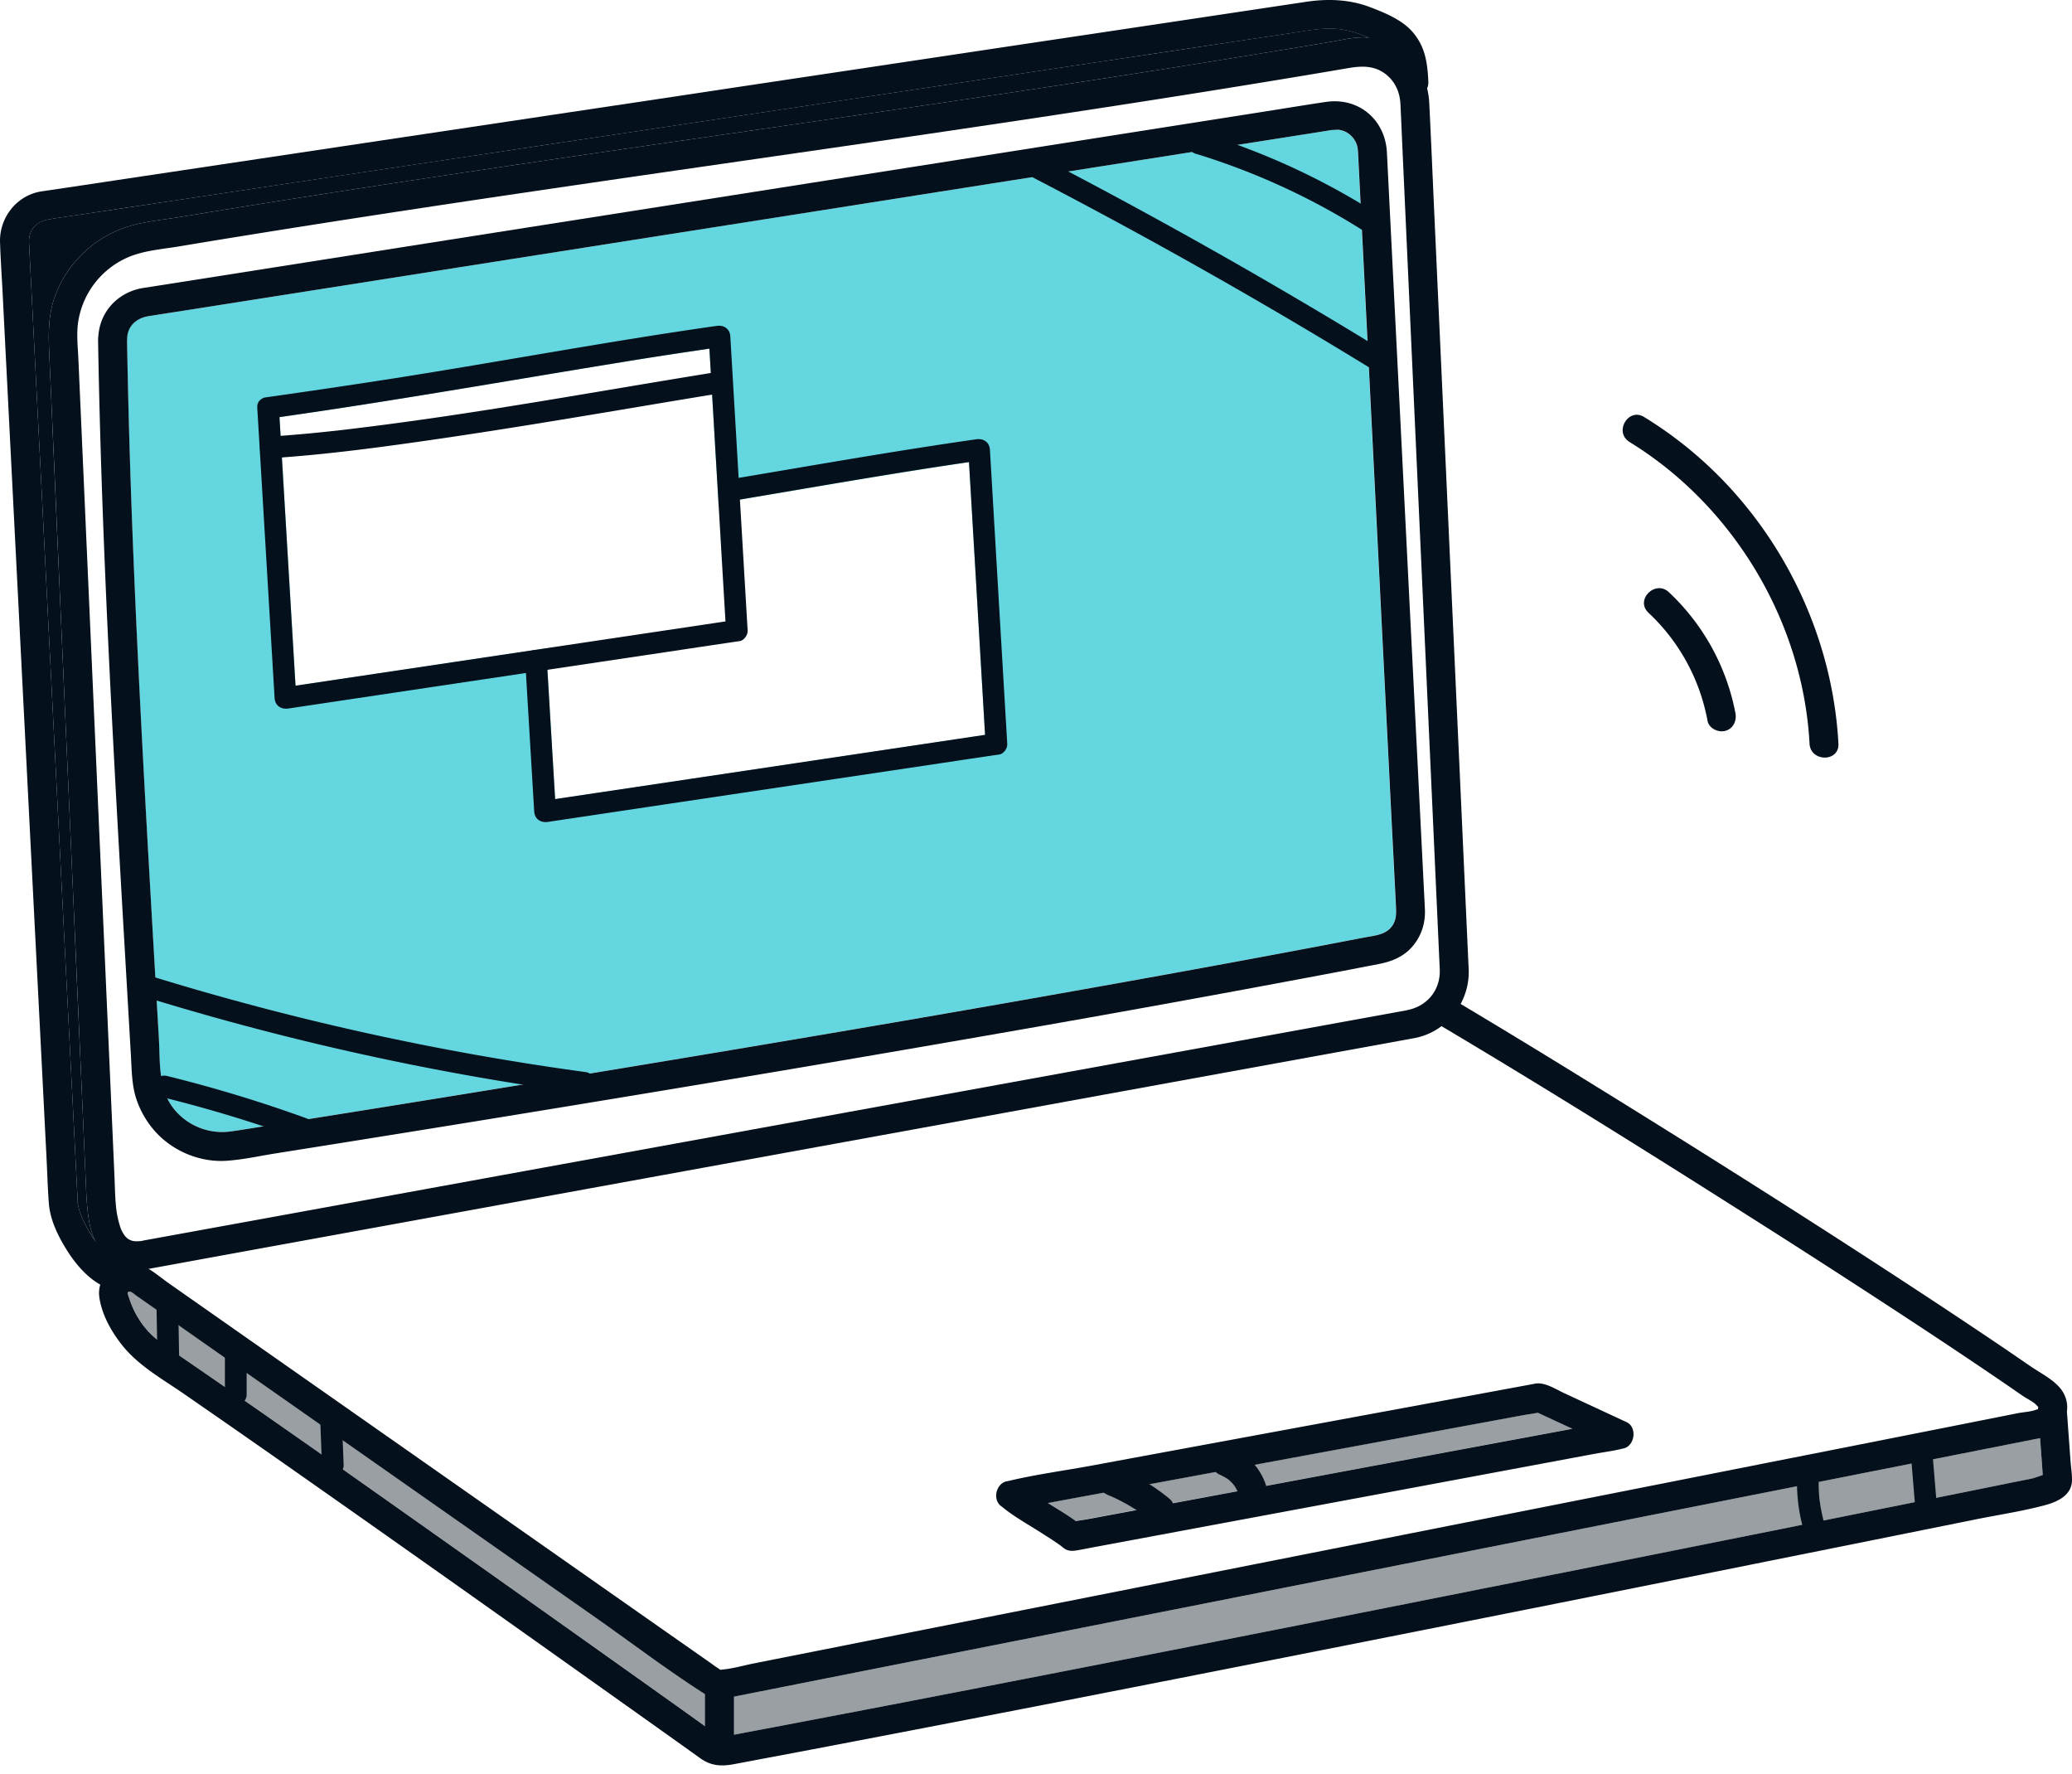 <svg width="118" height="101" viewBox="0 0 118 101" fill="none" xmlns="http://www.w3.org/2000/svg"><path d="M79.495 51.74c-.082-1.737-.174-3.47-.263-5.208l-.513-10.231c-.201-3.974-.399-7.952-.6-11.926-.174-3.441-.345-6.886-.519-10.327l-.266-5.323c-.014-.253-.043-.48-.178-.71a1.256 1.256 0 00-.96-.625c-.034 0-.36.02-.313.01-.333.046-.662.105-.994.154l-5.468.859c-2.977.467-5.951.937-8.928 1.405l-11.064 1.74c-3.958.622-7.919 1.244-11.877 1.869-3.8.598-7.6 1.194-11.399 1.793-3.171.5-6.343.996-9.514 1.496-2.119.333-4.24.668-6.36 1-.52.083-1.036.165-1.556.244-.105.016-.21.03-.312.05-.684.121-1.178.575-1.184 1.299.062 3.645.17 7.287.309 10.932.296 7.711.727 15.416 1.171 23.118.112 1.911.22 3.823.332 5.734.083 1.428-.059 3.03.964 4.172a3.538 3.538 0 003.152 1.151c.836-.115 1.668-.263 2.504-.395 4.599-.73 9.198-1.47 13.794-2.22 5.971-.974 11.939-1.968 17.903-2.981a1773.346 1773.346 0 0019.068-3.34 1068.048 1068.048 0 0011.304-2.108c.566-.108 1.181-.148 1.547-.648.217-.303.243-.638.226-.99l-.006.006zm-31.652-8.659l-13.81 2.063-2.419.362-.404-6.797c-.023-.362-.043-.727-.066-1.089a.608.608 0 00-.161-.388l.424-.362-12.156 1.816c-.806.122-1.612.24-2.418.362-.099-1.632-.194-3.26-.293-4.892l-.53-8.88-.092-1.526c6.626-.944 13.21-2.109 19.815-3.181 1.553-.253 3.11-.487 4.669-.714l.292 4.977c.076 1.303.155 2.606.23 3.909l.603-.513a.627.627 0 00.602.22c4.349-.73 8.692-1.494 13.057-2.132.099 1.658.194 3.316.293 4.975.178 3 .352 6.003.53 9.004l.092 1.553-8.255 1.233h-.003z" fill="#64D6DF"/><path d="M73.625 1.87c-1.431.213-2.862.43-4.296.644-2.211.333-4.422.665-6.633.994-2.773.414-5.547.832-8.32 1.247-3.122.467-6.244.937-9.363 1.404-3.257.487-6.51.978-9.767 1.464-3.178.477-6.353.954-9.531 1.428-2.885.431-5.77.865-8.652 1.296l-7.11 1.066-4.987.747c-.73.109-1.464.207-2.191.33-.711.118-1.152.588-1.122 1.322.013.302.03.605.046.908l.237 4.681.385 7.554c.158 3.092.312 6.185.47 9.277l.497 9.807c.158 3.093.312 6.185.47 9.277l.385 7.554c.08 1.56.158 3.122.237 4.682.017.302.03.602.046.904v.053c0 .016 0 .033.003.05 0-.017.04.174.046.203.056.214.129.425.22.625a7.5 7.5 0 00.712 1.234 4.644 4.644 0 01-.35-1.184c-.13-.826-.15-1.662-.187-2.494-.052-1.214-.108-2.428-.16-3.645-.185-4.155-.37-8.314-.55-12.469L3.498 35.85c-.18-4.082-.362-8.162-.54-12.244l-.154-3.471c-.05-1.148-.066-2.27.369-3.372a6.498 6.498 0 013.832-3.764c1.033-.378 2.188-.467 3.267-.645 1.24-.207 2.484-.408 3.728-.608 4.99-.803 9.988-1.563 14.985-2.303 9.988-1.477 19.99-2.876 29.974-4.382 5-.754 9.998-1.537 14.985-2.37l1.944-.325c.543-.092 1.1-.227 1.649-.237.131 0 .263.004.391.017a5.736 5.736 0 00-1.391-.45c-.978-.182-1.945.025-2.912.17v.003z" fill="#04101B"/><path d="M80.136 57.52l-3.688.671-9.58 1.747-13.166 2.398-14.68 2.675c-4.631.845-9.267 1.688-13.899 2.533-3.615.658-7.23 1.32-10.846 1.977l-5.695 1.037-.346.062c-.082.016-.16.04-.243.046a1.786 1.786 0 01-.398-.003.852.852 0 01-.303-.125c-.125-.089-.233-.207-.375-.5-.079-.162-.184-.556-.24-.846-.125-.661-.125-1.48-.158-2.22l-.398-9.024c-.207-4.721-.418-9.446-.625-14.167l-.628-14.208-.405-9.15c-.033-.717-.122-1.49.006-2.2a4.806 4.806 0 012.807-3.567c.918-.398 1.974-.467 2.95-.631 1.241-.208 2.485-.412 3.728-.612 9.866-1.593 19.76-3.014 29.648-4.442 9.867-1.424 19.733-2.862 29.57-4.487 1.217-.2 2.43-.405 3.645-.612.78-.132 1.503-.138 2.145.388.513.421.763 1.02.793 1.668.036.727.066 1.454.098 2.181.158 3.5.32 7.005.477 10.505l.662 14.525.621 13.666.359 7.919c.007.164.017.328.023.49.036 1.168-.717 2.076-1.855 2.3-.438.085-.685.605-.576 1.012.125.454.576.662 1.013.576 1.82-.355 3.119-2.023 3.066-3.869-.003-.138-.013-.28-.02-.417l-.128-2.82c-.174-3.813-.345-7.626-.52-11.439l-.68-14.939-.603-13.248c-.098-2.165-.187-4.33-.296-6.491-.052-1.056-.457-2.08-1.273-2.783-.717-.619-1.632-.984-2.586-.968-.552.01-1.108.145-1.648.237-.648.109-1.296.22-1.944.326A958.919 958.919 0 0158.96 5.06c-9.985 1.506-19.986 2.905-29.975 4.382-5 .74-9.997 1.5-14.985 2.303-1.243.2-2.484.401-3.727.608-1.08.178-2.237.267-3.267.645a6.507 6.507 0 00-3.833 3.764c-.434 1.102-.418 2.224-.368 3.372l.154 3.47c.181 4.083.362 8.163.54 12.245l.661 14.98c.184 4.158.369 8.313.55 12.471.052 1.214.108 2.428.16 3.645.037.833.057 1.668.188 2.494.25 1.592 1.25 3.053 3.04 2.862.26-.026.517-.082.773-.128.619-.112 1.234-.224 1.852-.339 2.79-.51 5.58-1.017 8.37-1.526 4.227-.77 8.458-1.54 12.686-2.313 4.902-.892 9.8-1.787 14.702-2.678 4.806-.875 9.61-1.75 14.416-2.629 3.941-.717 7.886-1.438 11.827-2.155l6.939-1.263.917-.168c.438-.079.685-.612.576-1.013-.125-.46-.572-.655-1.013-.576l-.007.007z" fill="#04101B"/><path opacity=".4" d="M7.683 74.693c.204.395.448.764.747 1.093.504.552 1.125.944 1.737 1.362 5.159 3.536 10.265 7.145 15.37 10.754 4.57 3.23 9.133 6.468 13.69 9.715.53.379 1.056.763 1.592 1.135.2.138.296.148.553.099.361-.07.727-.135 1.089-.204l2.187-.415a2563.51 2563.51 0 009.732-1.865c7.211-1.395 14.42-2.813 21.627-4.237a10887.911 10887.911 0 0035.294-7.053l3.928-.794c.178-.036.355-.069.533-.108.089-.02.385-.125.576-.188-.017-.233-.033-.47-.053-.704l-.102-1.401a7.952 7.952 0 00-.273.052l-6.313 1.25c-3.912.774-7.824 1.55-11.735 2.323L83.15 88.42l-15.41 3.05c-4.557.9-9.113 1.802-13.67 2.704-3.17.628-6.342 1.256-9.514 1.882l-2.49.493c-.684.135-1.32.29-1.98-.132-2.162-1.385-4.222-2.957-6.32-4.431L21.455 83.36l-10.985-7.7c-.901-.632-1.806-1.264-2.708-1.899-.138-.098-.342-.306-.48-.18v.023c-.01.072.07.253.092.332.082.263.181.51.31.753v.003z" fill="#04101B"/><path d="M116.071 80.346c.072.98.141 1.957.214 2.938l.052.733c.004.06-.003.142.013.198.004.013 0 .046.004.059v.026c.01.138.059.017.148-.362-.02-.013-.615.207-.747.237-.178.04-.355.073-.533.109-1.309.263-2.619.53-3.928.793A10887.9 10887.9 0 0176 92.13a5234.118 5234.118 0 01-21.627 4.237c-3.244.629-6.488 1.25-9.732 1.866l-2.187.414c-.362.07-.727.138-1.09.204-.256.05-.351.04-.552-.099-.536-.371-1.063-.756-1.592-1.134-4.557-3.248-9.12-6.485-13.69-9.715-5.105-3.61-10.214-7.222-15.37-10.755-.612-.418-1.23-.81-1.737-1.362a5.06 5.06 0 01-1.056-1.846c-.026-.079-.102-.263-.092-.332.023-.171-.01-.013-.006-.016.138-.145.345.075.486.174.902.632 1.807 1.263 2.708 1.898l10.985 7.698c4.102 2.876 8.205 5.751 12.31 8.627 2.1 1.47 4.162 3.046 6.324 4.431.66.421 1.292.27 1.98.132l2.49-.494c3.172-.628 6.343-1.257 9.515-1.882l13.67-2.704 15.409-3.05 14.712-2.911c3.912-.773 7.823-1.55 11.735-2.323 2.106-.418 4.208-.832 6.313-1.25.152-.03.303-.053.451-.089 1.151-.29 1.757-1.602 1.099-2.635-.392-.612-1.244-1.026-1.833-1.431-.638-.44-1.279-.879-1.924-1.313a405.23 405.23 0 00-4.254-2.829c-6.346-4.168-12.771-8.218-19.232-12.205a560.142 560.142 0 00-7.255-4.409c-.91-.543-1.74.879-.829 1.421 5.82 3.461 11.564 7.05 17.282 10.68a677.576 677.576 0 019.649 6.224 360.05 360.05 0 014.257 2.839c.629.428 1.257.855 1.882 1.29.227.157.655.352.819.572.02.026.063.036.079.069.063.132-.118.138-.076.118-.312.142-.753.155-1.085.22-.974.195-1.948.386-2.918.58-3.405.674-6.81 1.349-10.215 2.02l-14.071 2.783-15.512 3.07-14.54 2.878c-3.728.737-7.456 1.474-11.183 2.214l-3.54.701c-.586.115-1.191.296-1.786.352-.191.02-.1.043-.244-.05-.204-.128-.395-.276-.592-.414-1.082-.756-2.165-1.516-3.247-2.273-3.836-2.688-7.675-5.38-11.511-8.067L13.526 75.81c-1.306-.915-2.612-1.83-3.918-2.747-.678-.474-1.47-1.234-2.353-1.184-1.03.059-1.753 1.033-1.592 2.03.161.996.678 1.898 1.27 2.654.924 1.178 2.29 1.938 3.507 2.777 2.507 1.73 5.004 3.474 7.494 5.224 5.356 3.76 10.696 7.544 16.028 11.334 1.731 1.23 3.465 2.46 5.192 3.694l.717.514c.619.44 1.188.48 1.928.342l4.5-.849a3381.367 3381.367 0 0020.69-4.01 6942.875 6942.875 0 0021.565-4.27c5.958-1.188 11.913-2.382 17.871-3.58l6.122-1.234c1.306-.263 2.652-.46 3.938-.809.698-.19 1.491-.56 1.514-1.388.01-.369-.056-.75-.083-1.119l-.207-2.839c-.076-1.05-1.72-1.06-1.645 0l.007-.003z" fill="#04101B"/><path d="M6.529 71.716c-.783-.444-1.435-1.457-1.83-2.323a3.812 3.812 0 01-.22-.625c-.01-.036-.062-.306-.046-.17-.003-.027-.003-.057-.007-.083v-.053l-.046-.904-.236-4.682-.385-7.553c-.158-3.093-.313-6.185-.47-9.278l-.498-9.81c-.158-3.093-.312-6.185-.47-9.278l-.385-7.553-.237-4.682a83.726 83.726 0 01-.046-.908c-.03-.733.411-1.2 1.122-1.322.727-.122 1.46-.22 2.191-.33 1.661-.25 3.326-.5 4.987-.746l7.11-1.066c2.885-.43 5.77-.865 8.655-1.296 3.178-.477 6.353-.954 9.531-1.428 3.257-.487 6.51-.977 9.768-1.464 3.122-.467 6.24-.937 9.363-1.405 2.773-.414 5.546-.832 8.32-1.246 2.21-.333 4.421-.665 6.632-.994l4.297-.645c.964-.145 1.93-.352 2.911-.17a5.98 5.98 0 011.454.476c.32.152.678.283.964.494.671.493.707 1.22.74 1.974.05 1.052 1.695 1.059 1.645 0-.046-1.04-.17-1.971-.875-2.8-.595-.704-1.582-1.112-2.43-1.434-1.179-.451-2.416-.494-3.65-.31l-2.7.405-5.462.82c-2.52.377-5.036.756-7.556 1.13-2.997.452-5.991.899-8.988 1.35-3.25.487-6.501.973-9.755 1.464-3.253.49-6.57.983-9.853 1.477l-9.29 1.391-8.06 1.208c-2.057.309-4.113.615-6.169.924-1.204.181-2.405.362-3.609.54-.21.033-.424.059-.638.095-1.382.24-2.352 1.507-2.306 2.892.03.921.092 1.842.141 2.763.105 2.106.214 4.212.32 6.317.147 2.892.292 5.78.44 8.672.168 3.28.332 6.557.5 9.837l.497 9.807.437 8.583c.106 2.056.208 4.112.313 6.169.043.852.066 1.707.131 2.56.056.752.343 1.46.701 2.121.52.954 1.254 1.964 2.218 2.51.92.523 1.753-.898.829-1.421z" fill="#04101B"/><path d="M5.584 19.311c.132 7.794.474 15.58.885 23.361.204 3.902.428 7.8.655 11.702l.335 5.797c.046.823.05 1.668.323 2.454a5.24 5.24 0 001.135 1.885c1.003 1.066 2.5 1.675 3.967 1.583.938-.06 1.885-.273 2.813-.421a3047.14 3047.14 0 0022.542-3.658 2207.42 2207.42 0 0019.114-3.254 1285.969 1285.969 0 0018.923-3.438c.747-.142 1.494-.286 2.24-.431.764-.148 1.445-.424 1.955-1.04.484-.582.71-1.306.678-2.06-.023-.549-.056-1.098-.082-1.647l-.408-8.136c-.195-3.889-.392-7.78-.586-11.67-.197-3.901-.391-7.803-.589-11.705l-.414-8.24c-.03-.576-.056-1.152-.086-1.728-.102-1.859-1.615-3.135-3.47-2.862-1.03.151-2.057.322-3.083.484L65.035 7.45 54.721 9.073c-3.947.622-7.892 1.24-11.84 1.862L30.95 12.81a12097.4 12097.4 0 00-10.745 1.691l-8.027 1.264-4.017.631c-1.464.23-2.55 1.402-2.566 2.912-.01 1.06 1.635 1.06 1.645 0 .006-.724.5-1.178 1.184-1.3.105-.02.207-.033.313-.05.52-.081 1.036-.164 1.556-.242 2.118-.333 4.24-.668 6.36-1l9.513-1.498c3.8-.598 7.6-1.194 11.4-1.793 3.957-.621 7.918-1.243 11.876-1.868 3.688-.58 7.376-1.162 11.064-1.74 2.977-.468 5.951-.938 8.929-1.405l5.467-.859c.343-.053.681-.112 1.023-.161.017 0 .03-.007.046-.007-.28.037.191 0 .234 0 .102.01.227.04.32.076.272.105.496.303.64.55.136.226.165.453.178.71l.267 5.323.52 10.327.598 11.926.514 10.231c.088 1.737.18 3.47.263 5.208.016.355-.007.688-.224.99-.362.504-.98.54-1.546.648-.75.145-1.5.286-2.25.431a1144.67 1144.67 0 01-9.054 1.678 1778.32 1778.32 0 01-19.068 3.34 2741.876 2741.876 0 01-17.904 2.98c-4.595.75-9.195 1.49-13.794 2.22-.832.132-1.668.28-2.503.395a3.53 3.53 0 01-3.152-1.151c-1.023-1.142-.882-2.744-.964-4.172-.112-1.911-.22-3.822-.332-5.734-.444-7.705-.875-15.41-1.172-23.118a526.552 526.552 0 01-.309-10.932c-.016-1.056-1.661-1.06-1.645 0h-.003zm51.388 66.403c.67.579 1.474 1.02 2.22 1.493.382.244.767.484 1.135.744l.178.128c-.214-.161.105.096.148.119.2.118.418.118.642.082.385-.063.766-.145 1.151-.214 2.267-.421 4.53-.845 6.797-1.267 3.237-.602 6.474-1.207 9.715-1.809l8.939-1.668c1.003-.187 2.003-.375 3.006-.56.484-.088.987-.15 1.464-.272a.462.462 0 01.066-.013c.671-.125.826-1.211.198-1.504-1.181-.55-2.363-1.095-3.54-1.645-.477-.22-1.106-.638-1.642-.55-.102.017-.2.037-.303.057l-5.72 1.056-9.722 1.796c-3.145.582-6.29 1.161-9.436 1.744-1.612.299-3.266.516-4.862.898a.643.643 0 01-.072.013c-.438.082-.685.609-.576 1.013.125.46.572.655 1.013.576.997-.184 1.994-.368 2.987-.553 2.392-.44 4.787-.885 7.179-1.326l8.692-1.605c2.516-.464 5.033-.931 7.55-1.395.826-.151 1.651-.306 2.477-.457.388-.073.796-.115 1.178-.217l.053-.01-.635-.082 4.55 2.112.197-1.504c-1.036.194-2.07.385-3.106.58l-7.418 1.38c-3.004.56-6.008 1.12-9.011 1.682-2.586.484-5.175.964-7.761 1.448l-2.573.48c-.404.076-.826.122-1.224.227l-.052.01c.266.069.533.141.8.21-.56-.48-1.218-.858-1.84-1.25a145.91 145.91 0 01-1.06-.674c-.144-.096-.289-.191-.43-.29-.053-.036-.105-.075-.158-.112-.141-.098.135.116-.03-.026-.335-.29-.832-.332-1.164 0-.296.296-.34.872 0 1.165v-.01z" fill="#04101B"/><path opacity=".4" d="M64.704 85.975c2.585-.484 5.175-.964 7.76-1.448 3.004-.559 6.008-1.118 9.011-1.68l7.419-1.382c.217-.04.438-.083.655-.122-.655-.306-1.313-.609-1.968-.915-.306.063-.618.102-.92.158-.827.151-1.652.306-2.478.457-2.517.464-5.034.931-7.55 1.395-2.899.537-5.794 1.07-8.692 1.606l-7.179 1.326-1.075.197c.042.026.085.053.125.082.483.306.99.606 1.454.951.286-.056.579-.095.862-.148l2.572-.48.004.003z" fill="#04101B"/><path d="M8.91 74.206l.06 3.287c.006.322.279.632.618.618.329-.013.622-.27.618-.618l-.059-3.287c-.006-.322-.28-.631-.618-.618-.34.013-.622.27-.619.618zm3.899 2.957V79.4c0 .323.283.632.618.619.336-.017.619-.27.619-.619v-2.237c0-.322-.283-.631-.619-.618-.335.013-.618.27-.618.618zm5.438 3.948c.03.767.06 1.533.086 2.3.013.322.276.631.618.618.323-.013.629-.273.619-.618-.03-.767-.06-1.533-.086-2.3-.013-.322-.276-.632-.618-.618-.323.013-.629.273-.619.618zm21.904 15.253v2.431c0 .431.379.843.823.823.444-.02.822-.362.822-.823v-2.43c0-.432-.378-.843-.822-.823-.444.02-.823.362-.823.822zm68.689-13.338c.073.856.142 1.714.214 2.57.027.322.263.631.619.618.312-.013.644-.273.618-.618-.072-.856-.141-1.715-.214-2.57-.026-.322-.263-.632-.618-.618-.313.013-.645.273-.619.618zm-6.501 1.369a9.743 9.743 0 00.349 2.616c.085.312.441.533.76.43a.626.626 0 00.431-.76 8.717 8.717 0 01-.142-.591c-.019-.099-.039-.198-.056-.3-.009-.052-.016-.108-.026-.16l-.006-.047c-.01-.069-.01-.063 0 .026.006-.032-.014-.105-.017-.138l-.016-.138c-.01-.109-.02-.217-.027-.326a9.51 9.51 0 01-.016-.608c0-.323-.286-.632-.619-.619a.63.63 0 00-.618.619l.003-.004zm-39.179.753l.218.089-.198-.082c.776.332 1.507.76 2.175 1.276l-.168-.128c.085.066.171.135.257.204.17.141.348.24.582.24a.84.84 0 00.582-.24c.276-.303.355-.872 0-1.165a11.13 11.13 0 00-3.01-1.78c-.184-.072-.47-.013-.635.083a.859.859 0 00-.378.49c-.05.21-.037.447.082.635.118.187.283.293.49.378h.003zm6.425-1.128c.04.014.08.03.116.047l-.198-.082c.191.082.372.19.54.315l-.168-.128c.171.135.326.29.457.46l-.128-.167c.128.168.234.345.316.54l-.082-.198c.046.108.082.217.111.332a.841.841 0 00.379.49c.177.102.437.148.635.083.197-.066.391-.188.49-.379a.882.882 0 00.082-.635 3.397 3.397 0 00-.776-1.398c-.365-.401-.833-.684-1.34-.872-.19-.069-.463-.016-.634.083a.843.843 0 00-.379.49c-.049.21-.036.447.083.635.118.187.28.3.49.378l.007.007zM9.187 62.456a78.508 78.508 0 017.925 2.405c.747.27 1.069-.922.329-1.191a78.232 78.232 0 00-7.925-2.405c-.77-.191-1.1 1-.33 1.19zm-.904-5.683a155.077 155.077 0 0019.206 4.606c1.852.32 3.707.605 5.57.859.332.046.657-.08.76-.431.082-.286-.103-.714-.432-.76a154.595 154.595 0 01-24.776-5.465c-.76-.233-1.085.958-.328 1.191zm50.577-46.65a314.496 314.496 0 0115.005 8.323c1.415.836 2.82 1.684 4.221 2.543.678.415 1.3-.651.622-1.066A311.198 311.198 0 0059.486 9.057c-.704-.365-1.33.697-.622 1.066h-.003zm9.249-1.366a39.298 39.298 0 019.422 4.307c.674.424 1.293-.645.622-1.066a40.496 40.496 0 00-9.715-4.428c-.76-.234-1.086.957-.33 1.19v-.003zm24.693 16.41c4.622 2.836 8.044 7.471 9.505 12.683.411 1.47.664 2.97.746 4.493.056 1.053 1.701 1.06 1.645 0-.316-5.862-2.941-11.514-7.168-15.587a22.757 22.757 0 00-3.899-3.013c-.904-.556-1.734.868-.829 1.42v.004zm1.072 9.716a11.201 11.201 0 013.369 6.155c.082.438.609.685 1.013.576.457-.125.658-.572.576-1.013a12.711 12.711 0 00-3.79-6.883c-.773-.723-1.938.438-1.165 1.165h-.003zm-51.749-6.436c4.596-.773 9.182-1.586 13.797-2.244l-.78-.595.336 5.678c.178 3 .352 6.004.53 9.005l.122 2.072c.151-.197.302-.398.454-.595-2.912.434-5.827.872-8.738 1.306l-13.811 2.063c-1.053.157-2.106.315-3.158.47.26.197.52.398.78.596-.149-2.5-.3-5.001-.448-7.501-.023-.362-.043-.727-.066-1.09-.046-.789-1.28-.792-1.233 0 .148 2.501.299 5.001.447 7.502.023.361.043.727.066 1.089.026.434.371.654.78.595 2.91-.434 5.826-.872 8.737-1.306l13.811-2.063a1010.6 1010.6 0 013.158-.47c.25-.037.468-.349.454-.596l-.335-5.678c-.178-3-.352-6.004-.53-9.004l-.122-2.073c-.026-.438-.371-.655-.78-.596-4.615.659-9.201 1.471-13.797 2.244-.78.132-.45 1.32.329 1.191h-.003z" fill="#04101B"/><path d="M15.431 23.819c6.79-.954 13.535-2.152 20.299-3.25 1.8-.293 3.602-.566 5.408-.823l-.78-.595c.113 1.891.224 3.786.336 5.678.178 3 .352 6.004.53 9.004l.122 2.073.454-.596c-2.912.434-5.827.872-8.738 1.306L19.25 38.68c-1.053.158-2.106.316-3.158.47.26.198.52.399.78.596-.113-1.865-.224-3.73-.336-5.596l-.53-8.88-.122-2.049c-.046-.79-1.28-.793-1.233 0l.335 5.596.53 8.88.122 2.049c.026.434.371.655.78.596l8.737-1.307 13.811-2.062c1.053-.158 2.105-.316 3.158-.47.25-.037.467-.35.454-.596l-.335-5.679c-.178-3-.352-6.004-.53-9.004l-.122-2.072c-.026-.438-.371-.655-.78-.596-6.158.875-12.274 2.03-18.42 2.994a499.58 499.58 0 01-7.286 1.079c-.33.046-.514.467-.431.76.098.355.427.477.76.43h-.004z" fill="#04101B"/><path d="M40.812 21.184c-6.744 1.086-13.462 2.336-20.246 3.168a90.53 90.53 0 01-5.165.507c-.79.05-.793 1.286 0 1.234 3.293-.214 6.573-.665 9.837-1.142 3.58-.526 7.145-1.118 10.715-1.717 1.727-.29 3.454-.582 5.185-.859.329-.052.513-.464.43-.76-.098-.348-.427-.483-.76-.43h.004z" fill="#04101B"/></svg>